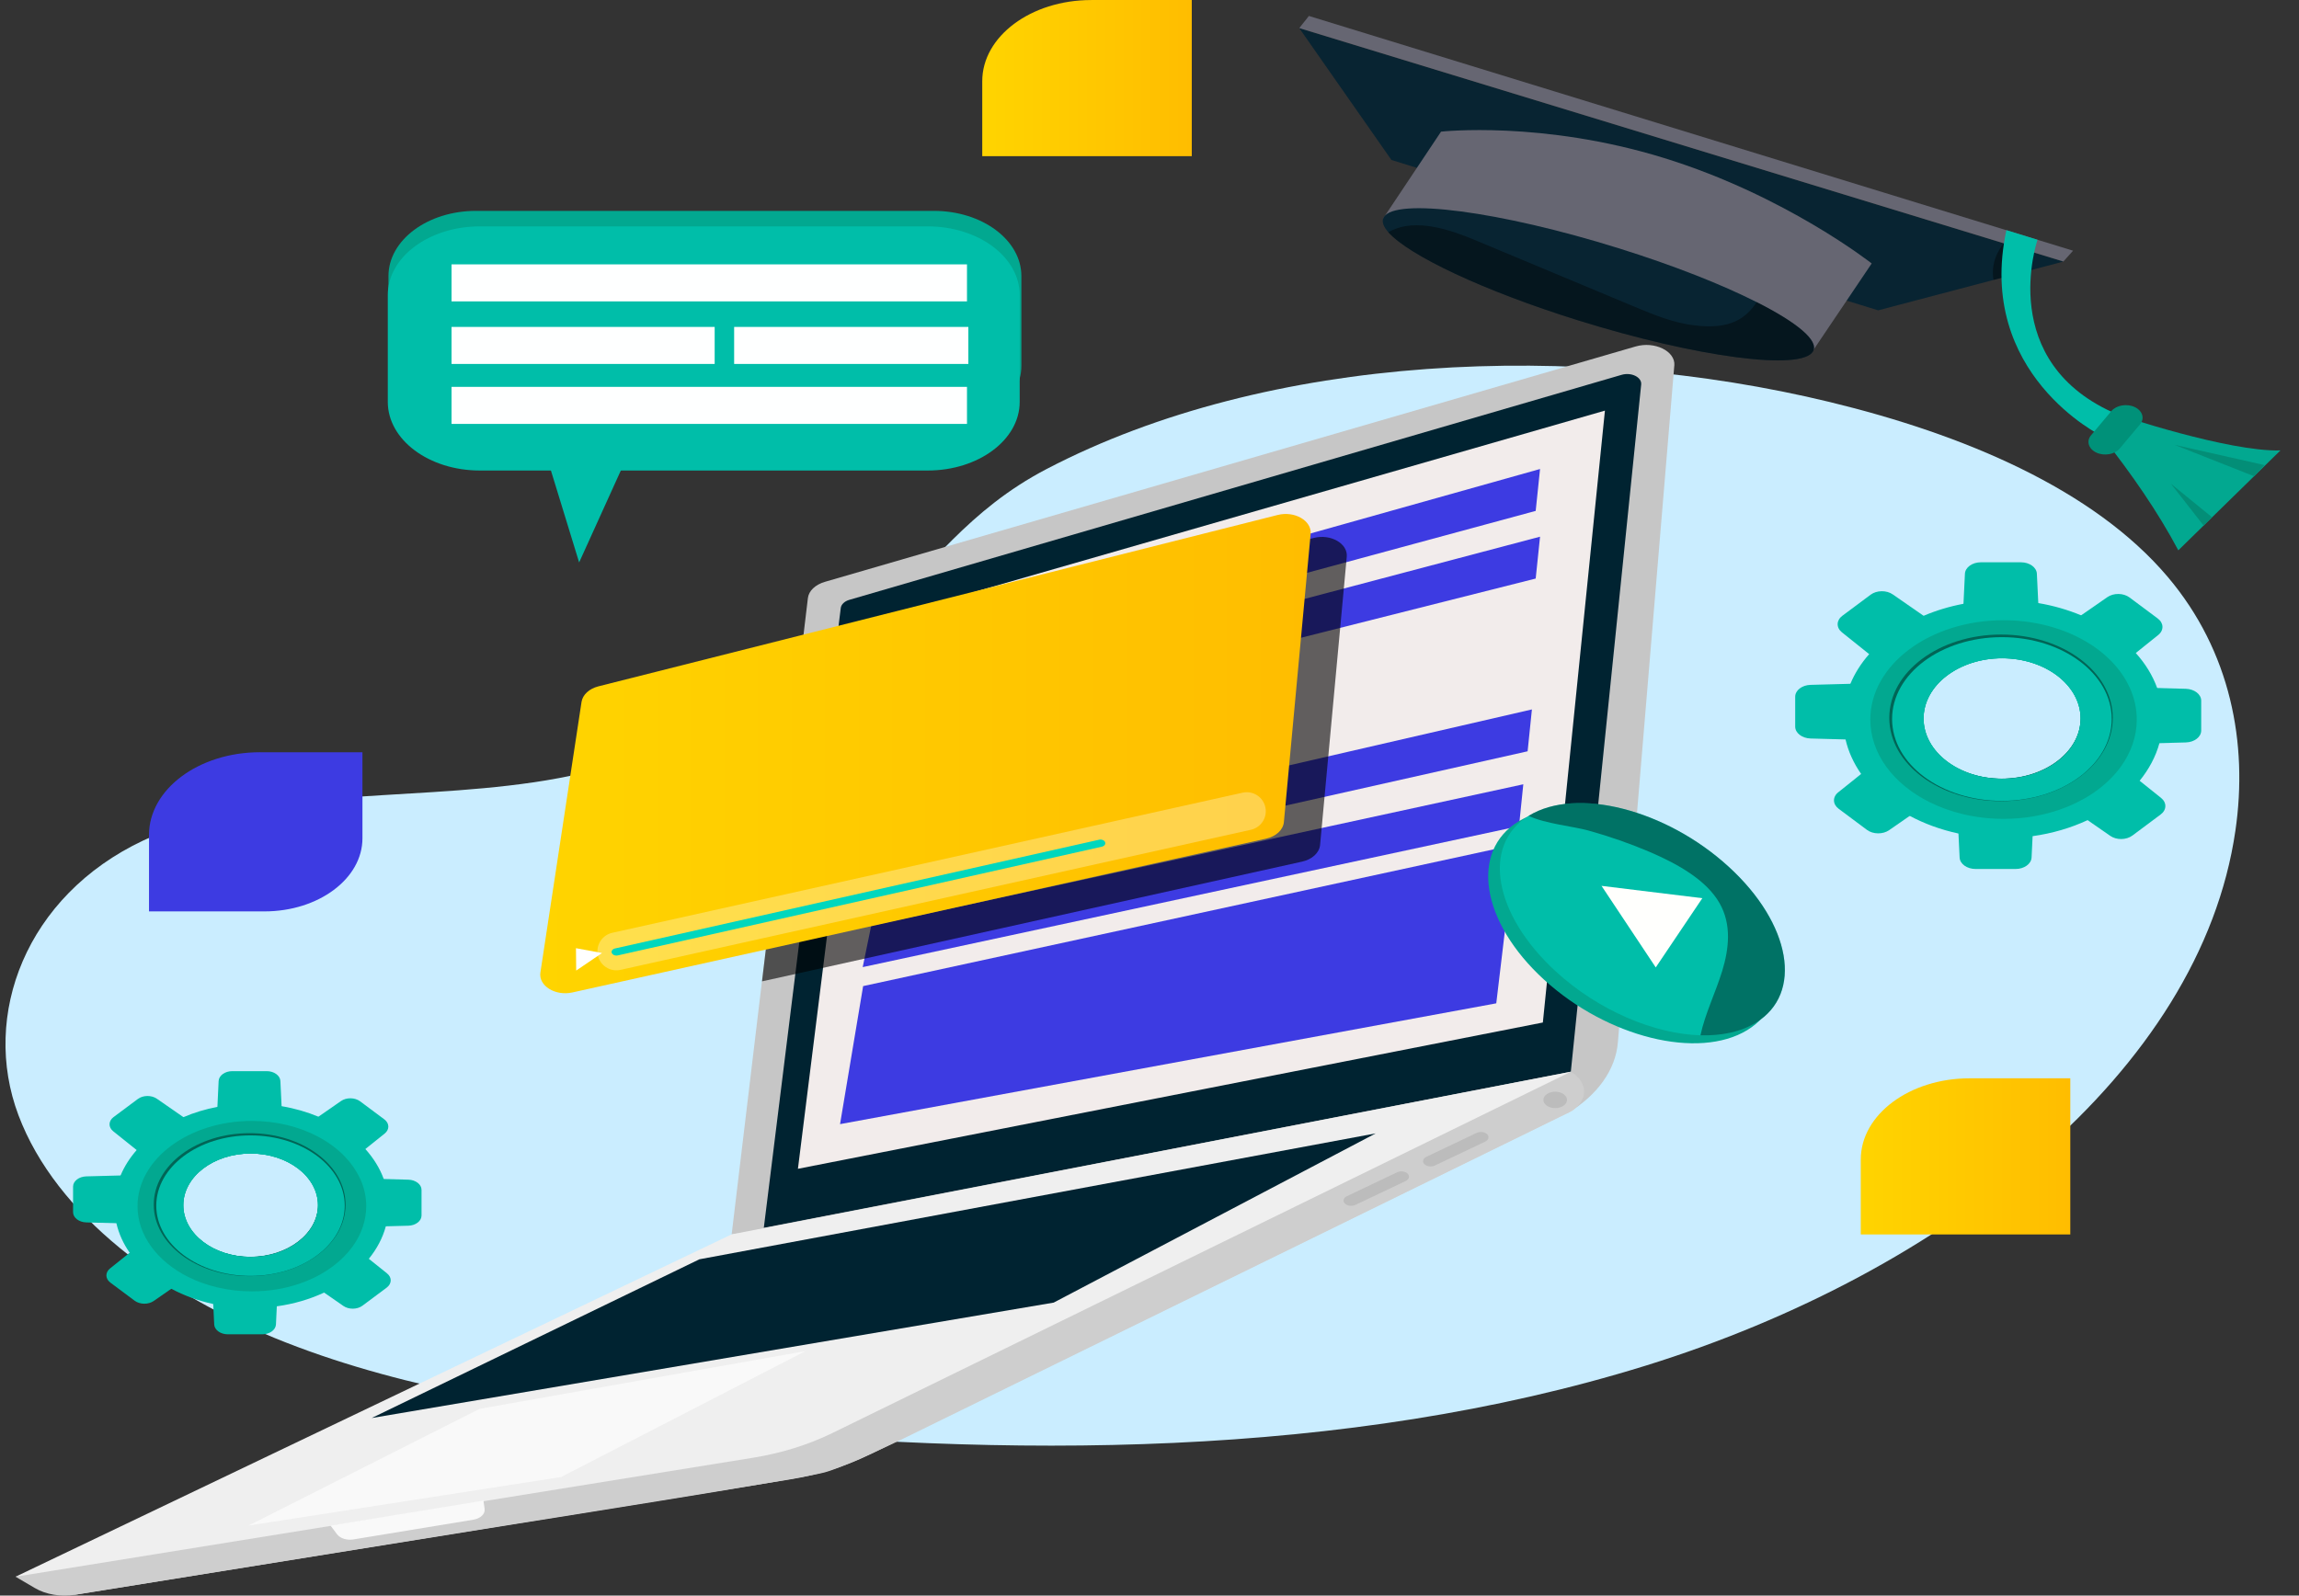 <svg width="121" height="84" viewBox="0 0 121 84" fill="none" xmlns="http://www.w3.org/2000/svg">
<rect x="0" y="0" width="121" height="84" fill="#333333" stroke="none"/>
<path d="M28.078 41.186C21.169 42.206 13.495 41.441 7.541 44.248C1.357 47.163 -1.006 53.455 0.97 58.707C2.945 63.959 8.561 68.138 15.039 70.673C21.513 73.21 28.825 74.294 36.068 75.042C53.014 76.791 70.804 76.795 86.6 71.9C102.395 67.002 115.811 56.412 117.653 43.73C118.323 39.133 117.405 34.29 114.098 30.379C110.17 25.732 103.319 22.866 96.313 21.167C83.013 17.941 66.794 18.575 55.082 24.693C50.976 26.838 49.02 29.816 45.974 32.674C41.438 36.931 35.305 40.121 28.073 41.188L28.078 41.186Z" fill="#CAEDFF"/>
<path d="M88.121 19.244L85.151 54.885C85.032 56.309 84.091 57.643 82.539 58.581L38.508 64.986L40.102 51.669L42.083 35.153L42.521 31.486C42.566 31.106 42.911 30.778 43.42 30.63L86.086 18.24C87.089 17.95 88.183 18.487 88.124 19.239L88.121 19.244Z" fill="#C6C6C6"/>
<path d="M82.731 58.487L45.75 76.586C44.49 77.203 43.068 77.646 41.562 77.888L3.986 83.951C3.728 83.993 3.579 83.757 3.796 83.654L40.449 66.126L82.389 57.996C82.821 57.912 83.092 58.31 82.728 58.489L82.731 58.487Z" fill="#D8D8D8"/>
<path d="M82.675 56.421L86.378 20.243C86.417 19.859 85.861 19.583 85.349 19.733L44.703 31.579C44.449 31.652 44.274 31.819 44.251 32.009L40.201 64.638L82.675 56.421Z" fill="#002331"/>
<path d="M82.675 56.424C83.659 57.001 83.594 58.066 82.539 58.582L47.778 75.621C47.778 75.621 44.638 77.174 43.392 77.519C42.145 77.865 27.039 80.246 27.039 80.246L3.947 83.958C3.201 84.078 2.418 83.947 1.836 83.604L0.818 83.007L82.672 56.422L82.675 56.424Z" fill="#CECECE"/>
<path d="M82.675 56.422L43.807 75.444C42.547 76.061 41.125 76.504 39.619 76.746L0.818 83.007L38.505 64.984L82.672 56.422H82.675Z" fill="#EFEFEF"/>
<path d="M72.405 59.668L55.457 68.576L19.564 74.652L36.812 66.296L72.405 59.668Z" fill="#002331"/>
<path d="M42.394 71.129L29.532 77.759L13.084 80.313L25.245 74.168L42.394 71.129Z" fill="#F9F9F9"/>
<path d="M25.446 79.002L25.506 79.436C25.542 79.702 25.291 79.944 24.918 80.005L18.601 81.044C18.259 81.101 17.903 80.989 17.739 80.772L17.395 80.313L25.446 79V79.002Z" fill="#F9F9F9"/>
<path d="M75.524 61.358L78.17 60.1C78.351 60.013 78.399 59.838 78.274 59.714C78.15 59.588 77.898 59.556 77.718 59.642L75.072 60.901C74.891 60.987 74.843 61.162 74.968 61.286C75.092 61.413 75.344 61.444 75.524 61.358Z" fill="#BCBCBC"/>
<path d="M71.339 63.432L73.984 62.174C74.165 62.087 74.213 61.913 74.089 61.788C73.964 61.662 73.713 61.63 73.532 61.717L70.887 62.975C70.706 63.061 70.658 63.236 70.782 63.36C70.906 63.487 71.158 63.519 71.339 63.432Z" fill="#BCBCBC"/>
<path d="M81.231 57.905C81.231 58.143 81.51 58.337 81.852 58.337C82.194 58.337 82.474 58.143 82.474 57.905C82.474 57.666 82.194 57.473 81.852 57.473C81.51 57.473 81.231 57.666 81.231 57.905Z" fill="#BCBCBC"/>
<path d="M84.47 21.617L81.203 53.831L41.996 61.532L45.585 32.803L84.47 21.617Z" fill="#F2ECEB"/>
<path d="M46.941 34.272L81.055 24.691L80.826 26.896L46.715 36.139L46.941 34.272Z" fill="#3D3BE2"/>
<path d="M46.884 37.284L81.055 28.254L80.826 30.458L46.715 39.065L46.884 37.284Z" fill="#3D3BE2"/>
<path d="M46.315 45.255L80.627 37.348L80.401 39.552L45.916 47.291L46.315 45.255Z" fill="#3D3BE2"/>
<path d="M45.853 48.735L80.174 41.289L79.948 43.493L45.406 50.914L45.853 48.735Z" fill="#3D3BE2"/>
<path d="M45.428 51.914L79.746 44.469L78.751 52.821L44.213 59.181L45.428 51.914Z" fill="#3D3BE2"/>
<path d="M46.77 39.974L66.045 35.289L65.703 37.325L46.629 41.925L46.77 39.974Z" fill="#3D3BE2"/>
<g style="mix-blend-mode:soft-light" opacity="0.6">
<path d="M70.882 29.315L69.478 44.485C69.438 44.894 69.065 45.241 68.539 45.359L40.105 51.665L42.087 35.149L69.15 28.319C70.04 28.093 70.95 28.618 70.882 29.315Z" fill="black"/>
</g>
<path d="M30.607 36.953L28.442 51.197C28.335 51.897 29.223 52.449 30.127 52.248L66.635 44.152C67.161 44.036 67.537 43.686 67.573 43.279L68.981 28.11C69.046 27.41 68.136 26.887 67.246 27.111L31.495 36.133C31.011 36.255 30.667 36.573 30.607 36.953Z" fill="url(#paint0_linear_2044_2694)"/>
<path d="M31.685 50.173L30.314 49.918L30.326 51.096L31.685 50.173Z" fill="white"/>
<path opacity="0.3" d="M32.443 50.083L65.62 42.707" stroke="white" stroke-width="2" stroke-linecap="round" stroke-linejoin="round"/>
<path d="M32.445 50.307C32.335 50.307 32.233 50.254 32.199 50.17C32.157 50.069 32.236 49.961 32.371 49.932L57.843 44.208C57.979 44.176 58.123 44.235 58.163 44.336C58.205 44.438 58.126 44.545 57.99 44.575L32.518 50.298C32.493 50.305 32.467 50.307 32.445 50.307Z" fill="#00D7BE"/>
<path d="M91.96 54.231C94.54 52.66 93.938 48.927 90.615 45.892C87.293 42.858 82.508 41.671 79.928 43.242C77.347 44.812 77.949 48.546 81.272 51.581C84.595 54.615 89.38 55.802 91.96 54.231Z" fill="#02A890"/>
<path d="M92.407 53.844C91.618 54.327 90.606 54.535 89.496 54.504C87.076 54.432 84.157 53.22 81.899 51.157C78.612 48.152 77.965 44.487 80.452 42.953C80.46 42.951 80.463 42.944 80.472 42.94C82.979 41.412 87.684 42.616 90.979 45.627C94.275 48.637 94.919 52.316 92.407 53.844Z" fill="#00BEA9"/>
<path d="M84.291 46.637L87.145 50.93L89.596 47.286L84.291 46.637Z" fill="#FFFFFD"/>
<g style="mix-blend-mode:soft-light" opacity="0.4">
<path d="M92.408 53.844C91.619 54.327 90.608 54.535 89.497 54.504C89.746 53.353 90.294 52.253 90.644 51.113C91.003 49.935 91.139 48.662 90.503 47.549C89.819 46.346 88.341 45.499 86.818 44.847C85.792 44.409 84.718 44.036 83.61 43.726C82.773 43.494 81.369 43.376 80.453 42.953C80.462 42.951 80.464 42.944 80.473 42.94C82.98 41.412 87.685 42.616 90.981 45.627C94.276 48.637 94.92 52.316 92.408 53.844Z" fill="black"/>
</g>
<path d="M108.597 13.771L106.079 14.435L104.92 14.738L98.85 16.338L97.194 15.826L74.576 8.838L73.233 8.422L68.381 1.48L105.471 12.814L108.597 13.771Z" fill="#082432"/>
<path d="M68.383 1.478L68.889 0.84L109.108 13.198L108.599 13.767L68.383 1.478Z" fill="#666672"/>
<path d="M72.801 11.495L75.844 6.931C75.844 6.931 81.172 6.338 87.576 8.317C93.98 10.296 98.51 13.87 98.51 13.87L95.45 18.414L72.804 11.495H72.801Z" fill="#666672"/>
<path d="M83.06 16.866C78.075 15.311 74.149 13.446 73.07 12.226C72.798 11.918 72.708 11.651 72.827 11.44C73.417 10.393 78.954 11.12 85.191 13.069C88.088 13.973 90.629 14.98 92.457 15.906C94.571 16.974 95.741 17.933 95.424 18.494C94.837 19.543 89.3 18.814 83.06 16.866Z" fill="#082432"/>
<g style="mix-blend-mode:soft-light" opacity="0.4">
<path d="M83.061 16.866C78.075 15.31 74.15 13.445 73.07 12.225C73.118 12.195 73.169 12.168 73.223 12.143C74.543 11.5 76.281 12.073 77.654 12.649C80.452 13.818 83.25 14.988 86.048 16.157C87.043 16.573 88.063 16.996 89.188 17.131C91.053 17.357 91.876 16.783 92.458 15.905C94.572 16.973 95.742 17.932 95.425 18.492C94.837 19.542 89.301 18.813 83.061 16.866Z" fill="black"/>
</g>
<g style="mix-blend-mode:soft-light" opacity="0.4">
<path d="M106.077 14.431L104.921 14.737C104.726 13.586 105.47 12.812 105.47 12.812L106.077 14.431Z" fill="black"/>
</g>
<path d="M107.238 12.623C107.238 12.623 104.98 19.116 111.489 21.837L110.601 22.941C110.601 22.941 103.971 19.693 105.599 12.117L107.238 12.623Z" fill="#00BEA9"/>
<path d="M111.491 21.838C111.491 21.838 117.262 23.787 120.023 23.714L114.648 28.972C113.585 26.968 112.2 24.957 110.604 22.94L111.491 21.836V21.838Z" fill="#02A890"/>
<path d="M110.335 23.827C110.747 24.021 111.299 23.926 111.559 23.619L112.632 22.341C112.892 22.034 112.765 21.623 112.353 21.429C111.94 21.235 111.389 21.33 111.129 21.637L110.055 22.915C109.795 23.222 109.922 23.633 110.335 23.827Z" fill="#009179"/>
<path d="M119.183 24.484L114.449 23.418L118.64 25.074L119.183 24.484Z" fill="#038E77"/>
<path d="M114.254 25.461L115.978 27.667L116.424 27.231L114.254 25.461Z" fill="#038E77"/>
<path d="M49.153 11.102H25.049C22.506 11.102 20.445 12.639 20.445 14.535V19.255C20.445 21.151 22.506 22.688 25.049 22.688H49.153C51.696 22.688 53.757 21.151 53.757 19.255V14.535C53.757 12.639 51.696 11.102 49.153 11.102Z" fill="#02A890"/>
<path d="M48.824 11.918H25.254C22.579 11.918 20.41 13.535 20.41 15.53V21.159C20.41 23.154 22.579 24.771 25.254 24.771H48.824C51.5 24.771 53.668 23.154 53.668 21.159V15.53C53.668 13.535 51.5 11.918 48.824 11.918Z" fill="#00BEA9"/>
<path d="M28.316 22.554L30.481 29.61L33.726 22.453L28.316 22.554Z" fill="#00BEA9"/>
<path d="M50.894 13.918H23.766V15.867H50.894V13.918Z" fill="#FEFFFF"/>
<path d="M50.894 20.367H23.766V22.317H50.894V20.367Z" fill="#FEFFFF"/>
<path d="M37.614 17.211H23.766V19.16H37.614V17.211Z" fill="#FEFFFF"/>
<path d="M50.966 17.211H38.639V19.16H50.966V17.211Z" fill="#FEFFFF"/>
<path d="M113.536 36.222C113.296 35.558 112.912 34.936 112.411 34.38C111.677 33.562 110.69 32.879 109.532 32.395C108.834 32.104 108.076 31.883 107.273 31.748C106.677 31.646 106.058 31.594 105.42 31.594C104.699 31.594 104.001 31.661 103.334 31.788C102.593 31.929 101.892 32.142 101.245 32.418C100.089 32.913 99.103 33.606 98.377 34.437C97.956 34.915 97.622 35.44 97.39 35.996C97.144 36.584 97.012 37.21 97.012 37.859C97.012 38.224 97.054 38.58 97.133 38.925C97.28 39.568 97.56 40.177 97.95 40.738C98.561 41.617 99.439 42.373 100.508 42.949C101.276 43.362 102.141 43.68 103.071 43.88C103.814 44.042 104.603 44.129 105.417 44.129C105.948 44.129 106.468 44.093 106.974 44.021C108.02 43.876 108.997 43.585 109.871 43.178C110.99 42.658 111.931 41.946 112.612 41.105C113.101 40.502 113.46 39.834 113.655 39.121C113.765 38.715 113.824 38.293 113.824 37.861C113.824 37.292 113.723 36.742 113.533 36.22L113.536 36.222ZM105.371 34.656C107.652 34.656 109.503 36.076 109.503 37.828C109.503 39.579 107.652 40.997 105.371 40.997C103.091 40.997 101.24 39.577 101.24 37.828C101.24 36.078 103.091 34.656 105.371 34.656Z" fill="#00BEA9"/>
<path d="M107.314 32.487H103.307L103.417 30.206C103.434 29.869 103.804 29.602 104.256 29.602H106.365C106.817 29.602 107.19 29.869 107.204 30.206L107.314 32.487Z" fill="#00BEA9"/>
<path d="M101.865 32.847L99.03 34.961L96.944 33.29C96.636 33.043 96.645 32.657 96.964 32.419L98.453 31.309C98.773 31.071 99.29 31.062 99.621 31.294L101.862 32.849L101.865 32.847Z" fill="#00BEA9"/>
<path d="M98.353 35.973V38.961L95.296 38.879C94.843 38.866 94.484 38.59 94.484 38.253V36.681C94.484 36.344 94.843 36.065 95.296 36.055L98.353 35.973Z" fill="#00BEA9"/>
<path d="M98.835 40.035L101.669 42.149L99.428 43.704C99.098 43.934 98.581 43.928 98.261 43.69L96.772 42.579C96.452 42.341 96.441 41.955 96.752 41.709L98.838 40.037L98.835 40.035Z" fill="#00BEA9"/>
<path d="M103.027 42.863H107.035L106.925 45.144C106.908 45.481 106.537 45.748 106.085 45.748H103.977C103.525 45.748 103.152 45.481 103.138 45.144L103.027 42.863Z" fill="#00BEA9"/>
<path d="M108.82 42.45L111.655 40.336L113.741 42.007C114.049 42.254 114.04 42.639 113.721 42.877L112.231 43.988C111.912 44.226 111.395 44.235 111.064 44.003L108.823 42.448L108.82 42.45Z" fill="#00BEA9"/>
<path d="M111.984 39.168V36.18L115.042 36.262C115.494 36.275 115.853 36.551 115.853 36.888V38.46C115.853 38.797 115.494 39.075 115.042 39.086L111.984 39.168Z" fill="#00BEA9"/>
<path d="M111.505 35.107L108.67 32.993L110.911 31.438C111.242 31.208 111.759 31.214 112.078 31.452L113.568 32.563C113.887 32.801 113.898 33.187 113.587 33.433L111.502 35.105L111.505 35.107Z" fill="#00BEA9"/>
<path d="M112.079 36.18C111.859 35.702 111.551 35.255 111.164 34.85C110.709 34.374 110.149 33.957 109.51 33.618C108.366 33.011 106.964 32.652 105.449 32.652C101.577 32.652 98.438 34.994 98.438 37.881C98.438 38.781 98.743 39.626 99.277 40.364C99.822 41.116 100.608 41.757 101.555 42.229C102.092 42.496 102.68 42.711 103.31 42.861C103.982 43.021 104.703 43.109 105.449 43.109C105.995 43.109 106.523 43.063 107.032 42.977C107.671 42.867 108.278 42.69 108.838 42.46C110.013 41.976 110.983 41.246 111.621 40.364C111.893 39.988 112.105 39.586 112.249 39.162C112.387 38.751 112.461 38.324 112.461 37.881C112.461 37.287 112.328 36.715 112.082 36.182L112.079 36.18ZM109.505 37.824C109.505 39.575 107.654 40.994 105.373 40.994C103.092 40.994 101.241 39.573 101.241 37.824C101.241 36.075 103.092 34.652 105.373 34.652C107.654 34.652 109.505 36.073 109.505 37.824Z" fill="#02A890"/>
<g style="mix-blend-mode:soft-light" opacity="0.4">
<path d="M105.317 33.406C102.07 33.406 99.436 35.37 99.436 37.792C99.436 40.213 102.07 42.177 105.317 42.177C108.564 42.177 111.198 40.213 111.198 37.792C111.198 35.37 108.564 33.406 105.317 33.406ZM105.325 40.991C103.005 40.991 101.123 39.547 101.123 37.764C101.123 35.981 103.005 34.538 105.325 34.538C107.646 34.538 109.528 35.981 109.528 37.764C109.528 39.547 107.646 40.991 105.325 40.991Z" fill="black"/>
</g>
<path d="M105.363 33.543C102.17 33.543 99.584 35.473 99.584 37.853C99.584 40.232 102.173 42.162 105.363 42.162C108.554 42.162 111.143 40.232 111.143 37.853C111.143 35.473 108.554 33.543 105.363 33.543ZM105.372 40.997C103.091 40.997 101.24 39.577 101.24 37.827C101.24 36.078 103.091 34.656 105.372 34.656C107.653 34.656 109.504 36.076 109.504 37.827C109.504 39.579 107.653 40.997 105.372 40.997Z" fill="#00BEA9"/>
<path d="M20.198 62.074C19.991 61.503 19.66 60.972 19.231 60.493C18.601 59.791 17.753 59.206 16.761 58.79C16.162 58.54 15.512 58.352 14.825 58.236C14.313 58.15 13.782 58.105 13.234 58.105C12.618 58.105 12.016 58.164 11.445 58.272C10.809 58.392 10.207 58.575 9.653 58.814C8.661 59.237 7.816 59.834 7.192 60.546C6.833 60.957 6.544 61.406 6.346 61.884C6.135 62.39 6.021 62.927 6.021 63.484C6.021 63.796 6.058 64.101 6.126 64.398C6.253 64.95 6.491 65.473 6.827 65.954C7.35 66.708 8.104 67.357 9.023 67.85C9.681 68.204 10.425 68.478 11.224 68.651C11.863 68.79 12.539 68.864 13.237 68.864C13.692 68.864 14.138 68.832 14.573 68.771C15.472 68.647 16.311 68.398 17.058 68.048C18.016 67.602 18.824 66.99 19.412 66.27C19.833 65.753 20.138 65.178 20.305 64.567C20.401 64.217 20.452 63.855 20.452 63.486C20.452 62.999 20.364 62.527 20.2 62.076L20.198 62.074ZM13.191 60.729C15.15 60.729 16.735 61.947 16.735 63.45C16.735 64.953 15.147 66.171 13.191 66.171C11.236 66.171 9.647 64.953 9.647 63.45C9.647 61.947 11.236 60.729 13.191 60.729Z" fill="#00BEA9"/>
<path d="M14.854 58.867H11.414L11.507 56.909C11.521 56.62 11.841 56.391 12.228 56.391H14.037C14.424 56.391 14.743 56.62 14.757 56.909L14.851 58.867H14.854Z" fill="#00BEA9"/>
<path d="M10.179 59.178L7.749 60.99L5.96 59.557C5.694 59.344 5.702 59.016 5.977 58.809L7.254 57.857C7.528 57.652 7.972 57.646 8.257 57.844L10.179 59.178Z" fill="#00BEA9"/>
<path d="M7.166 61.859V64.424L4.541 64.355C4.154 64.344 3.846 64.106 3.846 63.817V62.468C3.846 62.18 4.154 61.942 4.541 61.931L7.166 61.861V61.859Z" fill="#00BEA9"/>
<path d="M7.583 65.344L10.013 67.156L8.091 68.49C7.806 68.688 7.365 68.682 7.088 68.478L5.811 67.525C5.536 67.32 5.528 66.99 5.794 66.777L7.583 65.344Z" fill="#00BEA9"/>
<path d="M11.178 67.769H14.617L14.524 69.727C14.51 70.016 14.19 70.246 13.803 70.246H11.995C11.607 70.246 11.288 70.016 11.274 69.727L11.181 67.769H11.178Z" fill="#00BEA9"/>
<path d="M16.15 67.418L18.581 65.606L20.37 67.038C20.636 67.251 20.627 67.58 20.353 67.787L19.076 68.739C18.801 68.944 18.358 68.95 18.072 68.752L16.15 67.418Z" fill="#00BEA9"/>
<path d="M18.865 64.6V62.035L21.491 62.105C21.878 62.115 22.186 62.353 22.186 62.642V63.991C22.186 64.28 21.878 64.518 21.491 64.528L18.865 64.598V64.6Z" fill="#00BEA9"/>
<path d="M18.456 61.111L16.025 59.299L17.947 57.965C18.233 57.767 18.674 57.773 18.951 57.978L20.228 58.93C20.502 59.135 20.511 59.465 20.245 59.678L18.456 61.111Z" fill="#00BEA9"/>
<path d="M18.944 62.038C18.755 61.627 18.489 61.243 18.159 60.898C17.768 60.489 17.288 60.131 16.74 59.84C15.756 59.319 14.555 59.012 13.255 59.012C9.932 59.012 7.238 61.02 7.238 63.498C7.238 64.27 7.498 64.997 7.959 65.629C8.425 66.274 9.101 66.824 9.915 67.231C10.375 67.46 10.881 67.644 11.421 67.772C12 67.911 12.616 67.985 13.255 67.985C13.722 67.985 14.177 67.945 14.614 67.871C15.163 67.777 15.683 67.627 16.163 67.429C17.172 67.014 18.003 66.388 18.554 65.629C18.789 65.307 18.97 64.961 19.091 64.599C19.21 64.247 19.275 63.878 19.275 63.498C19.275 62.989 19.162 62.499 18.95 62.042L18.944 62.038ZM16.737 63.448C16.737 64.951 15.149 66.169 13.193 66.169C11.237 66.169 9.649 64.951 9.649 63.448C9.649 61.945 11.237 60.727 13.193 60.727C15.149 60.727 16.737 61.945 16.737 63.448Z" fill="#02A890"/>
<g style="mix-blend-mode:soft-light" opacity="0.4">
<path d="M13.139 59.656C10.353 59.656 8.092 61.342 8.092 63.42C8.092 65.498 10.353 67.184 13.139 67.184C15.926 67.184 18.187 65.498 18.187 63.42C18.187 61.342 15.926 59.656 13.139 59.656ZM13.145 66.164C11.152 66.164 9.539 64.925 9.539 63.395C9.539 61.865 11.152 60.626 13.145 60.626C15.137 60.626 16.751 61.865 16.751 63.395C16.751 64.925 15.137 66.164 13.145 66.164Z" fill="black"/>
</g>
<path d="M13.184 59.773C10.446 59.773 8.225 61.43 8.225 63.472C8.225 65.514 10.446 67.171 13.184 67.171C15.923 67.171 18.144 65.514 18.144 63.472C18.144 61.43 15.923 59.773 13.184 59.773ZM13.19 66.169C11.232 66.169 9.646 64.951 9.646 63.449C9.646 61.946 11.235 60.728 13.19 60.728C15.146 60.728 16.734 61.946 16.734 63.449C16.734 64.951 15.146 66.169 13.19 66.169Z" fill="#00BEA9"/>
<path d="M103.667 56.766H108.963V64.989H97.936V61.039C97.936 58.681 100.502 56.768 103.664 56.768L103.667 56.766Z" fill="url(#paint1_linear_2044_2694)"/>
<path d="M57.429 0H62.725V8.223H51.697V4.274C51.697 1.916 54.263 0.002 57.426 0.002L57.429 0Z" fill="url(#paint2_linear_2044_2694)"/>
<path d="M13.678 39.604H19.076V44.133C19.076 46.257 16.764 47.981 13.915 47.981H7.842V43.956C7.842 41.553 10.459 39.602 13.681 39.602L13.678 39.604Z" fill="#3D3BE2"/>
<defs>
<linearGradient id="paint0_linear_2044_2694" x1="28.434" y1="39.673" x2="68.984" y2="39.673" gradientUnits="userSpaceOnUse">
<stop stop-color="#FFD400"/>
<stop offset="1" stop-color="#FFBD00"/>
</linearGradient>
<linearGradient id="paint1_linear_2044_2694" x1="97.936" y1="60.877" x2="108.963" y2="60.877" gradientUnits="userSpaceOnUse">
<stop stop-color="#FFD400"/>
<stop offset="1" stop-color="#FFBD00"/>
</linearGradient>
<linearGradient id="paint2_linear_2044_2694" x1="51.697" y1="4.112" x2="62.725" y2="4.112" gradientUnits="userSpaceOnUse">
<stop stop-color="#FFD400"/>
<stop offset="1" stop-color="#FFBD00"/>
</linearGradient>
</defs>
</svg>
